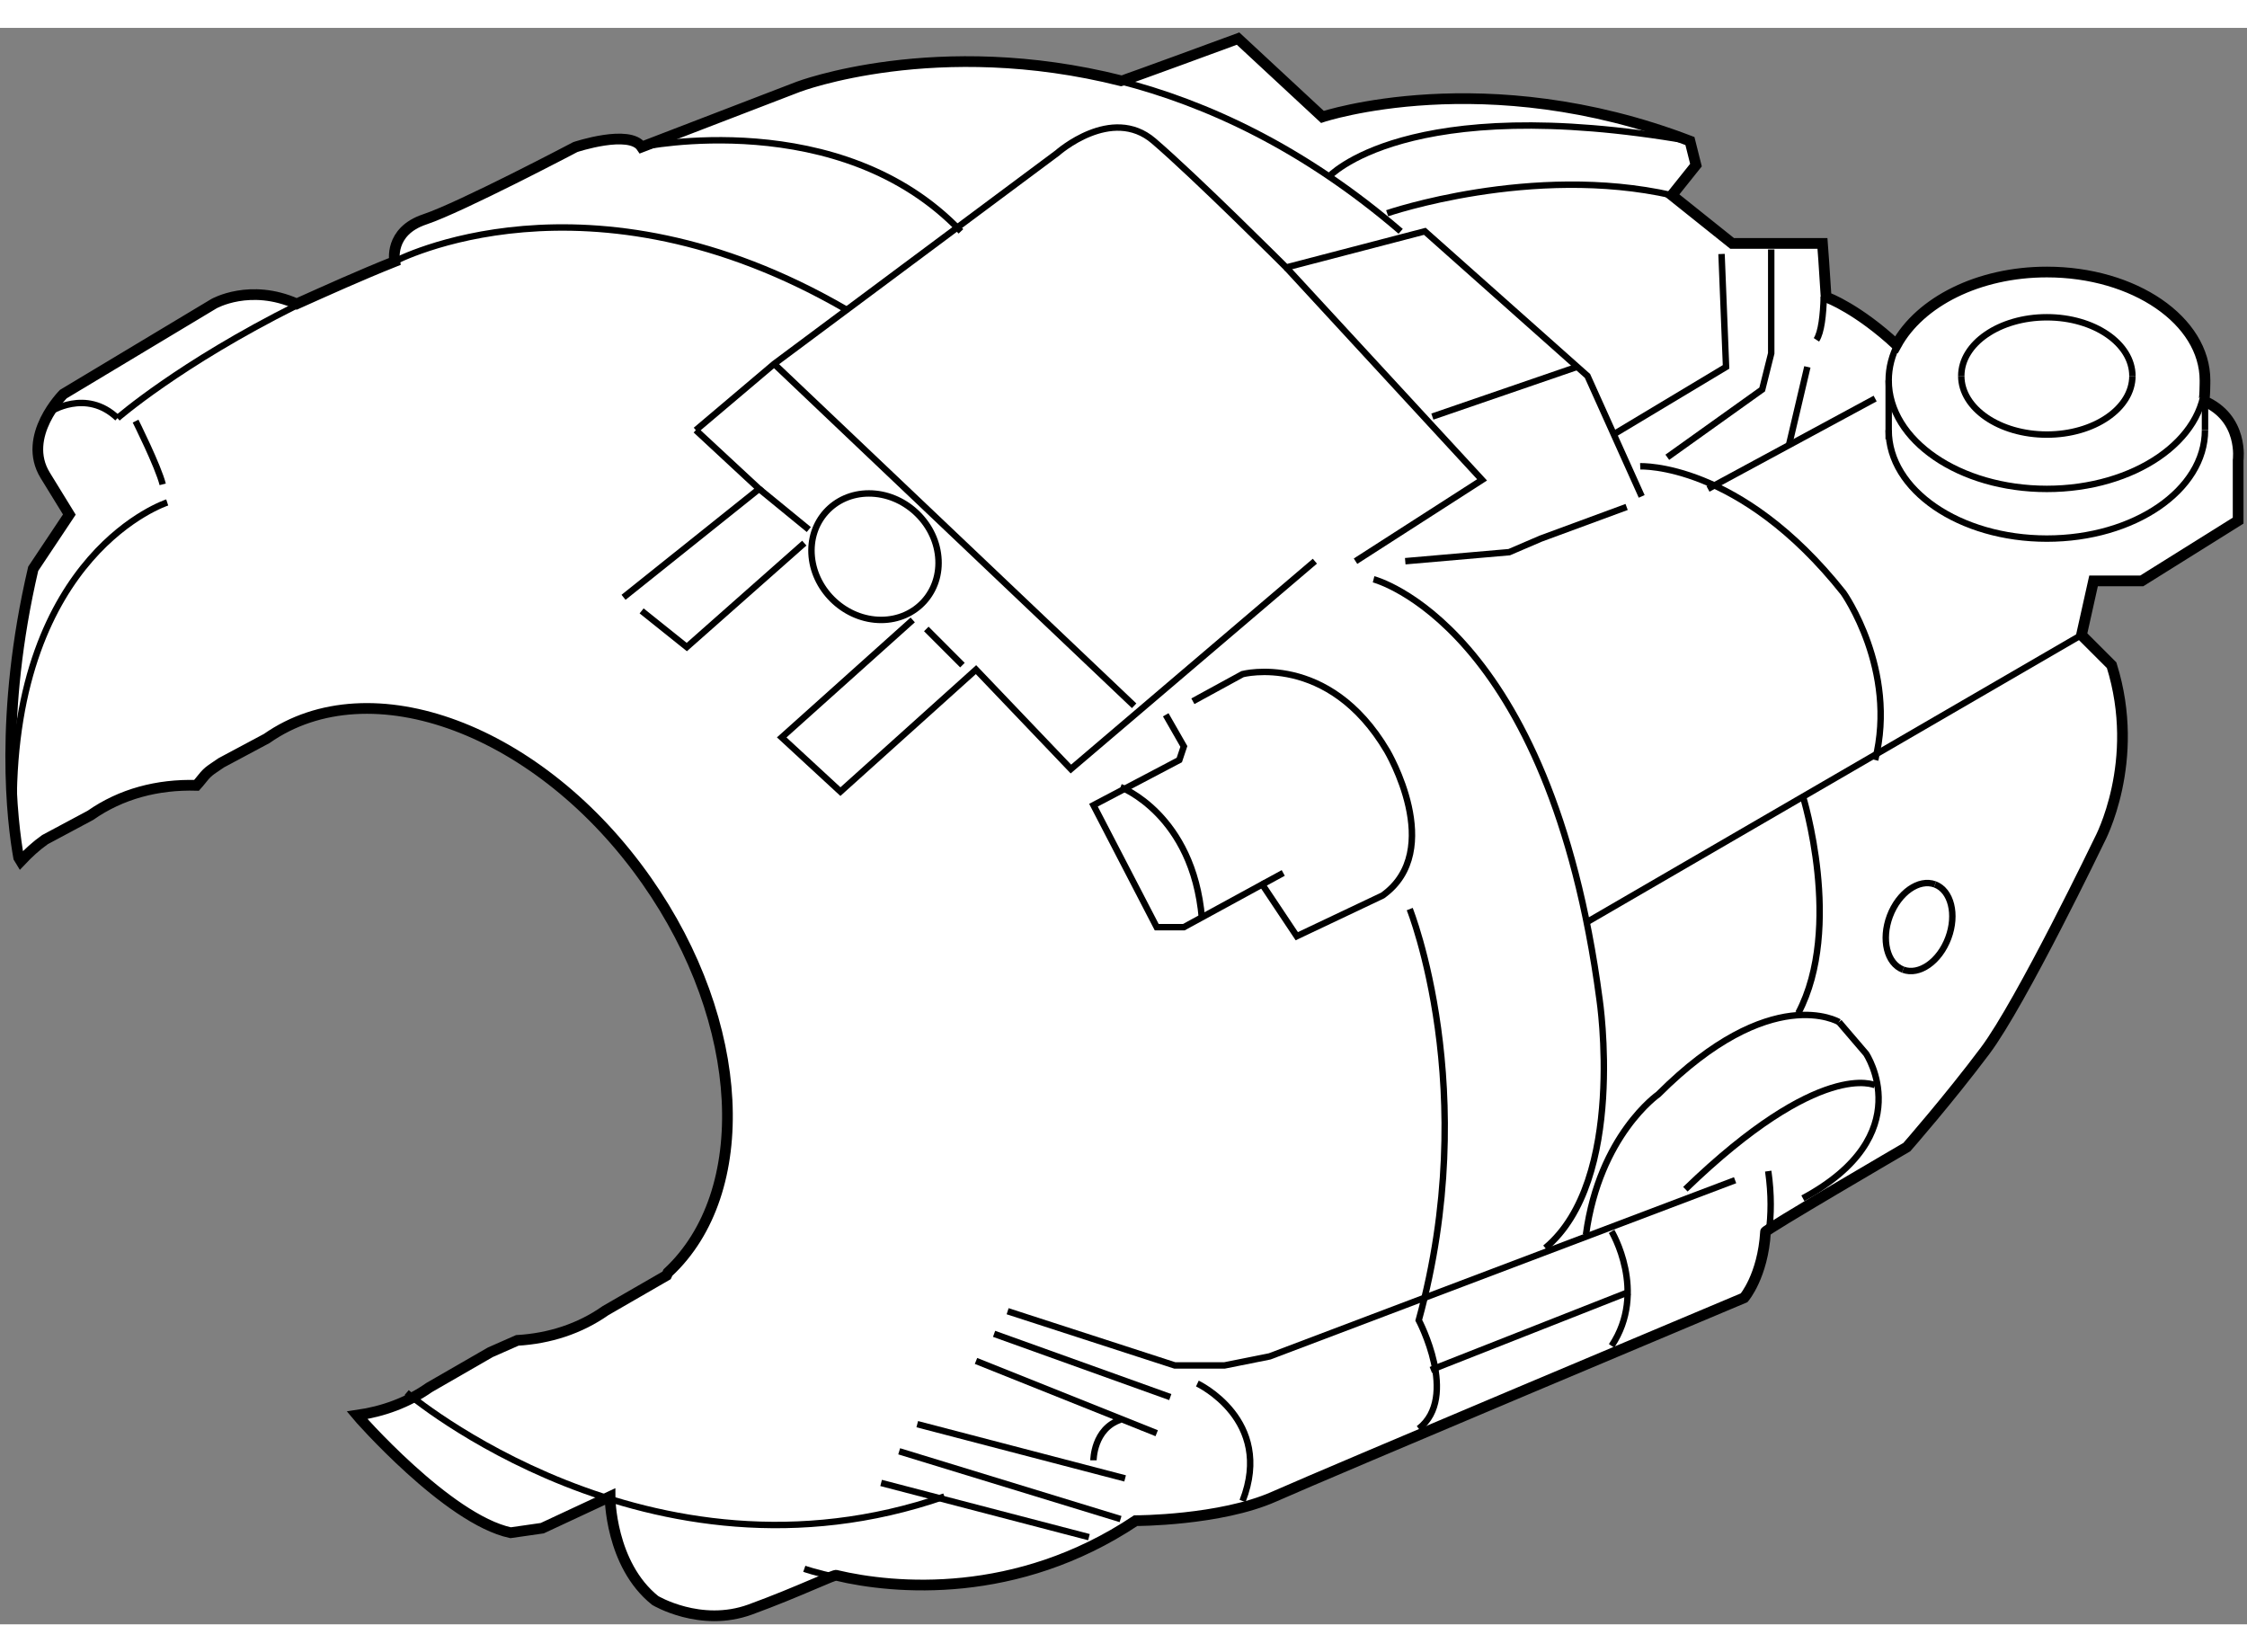 <?xml version="1.0" encoding="utf-8"?>
<!-- Generator: Adobe Illustrator 15.1.0, SVG Export Plug-In . SVG Version: 6.00 Build 0)  -->
<!DOCTYPE svg PUBLIC "-//W3C//DTD SVG 1.1//EN" "http://www.w3.org/Graphics/SVG/1.1/DTD/svg11.dtd">
<svg version="1.1" xmlns="http://www.w3.org/2000/svg" xmlns:xlink="http://www.w3.org/1999/xlink" x="0px" y="0px" width="244.8px"
	 height="180px" viewBox="56.725 85.713 104.908 74.534" enable-background="new 0 0 244.8 180" xml:space="preserve">
	
<rect x="56.725" y="85.713" width="104.908" height="74.534" fill="#808080" stroke="none"/>
	
<g><path fill="#FFFFFF" stroke="#000000" stroke-width="0.5" d="M159.602,103.121c0.07,0.032,0.07-0.947,0.07-0.947
			c0-2.798-3.306-5.063-7.384-5.063c-3.196,0-5.919,1.393-7.023,3.395c-1.766-1.636-3.174-2.199-3.282-2.22
			c-0.073-1.238-0.171-2.511-0.171-2.511h-4.218l-2.813-2.249l1.125-1.407l-0.282-1.124c-9.563-3.658-17.158-1.126-17.158-1.126
			l-3.938-3.656c0,0-5.343,1.969-5.438,1.974c-8.636-2.178-15.095,0.277-15.095,0.277l-7.313,2.812c-0.562-0.844-3.094,0-3.094,0
			s-5.344,2.813-7.031,3.376c-1.688,0.562-1.406,1.968-1.406,1.968c-1.624,0.649-3.102,1.319-4.574,1.978
			c-2.178-0.971-3.864-0.009-3.864-0.009l-7.031,4.221c0,0-1.969,1.969-0.844,3.796l1.124,1.828l-1.687,2.531
			c-1.599,6.848-0.973,11.843-0.68,13.482l0.1,0.165c0.345-0.365,0.713-0.709,1.131-1.002l2.119-1.133
			c1.433-1.004,3.136-1.451,4.954-1.401l0.11-0.125c0.452-0.572,0.438-0.505,1.045-0.927l1.98-1.058l0.139-0.074
			c4.843-3.397,12.787-0.428,17.742,6.639c4.664,6.648,5.014,14.557,0.994,18.293l-0.063,0.133l-2.849,1.643
			c-1.212,0.851-2.618,1.301-4.121,1.39l-1.258,0.555l-2.85,1.642c-1.008,0.707-2.155,1.123-3.376,1.299
			c0.009,0.011,4.222,4.852,7.172,5.484l1.477-0.212l3.165-1.476c0,0,0,3.163,2.109,4.851c0,0,2.11,1.268,4.431,0.424
			c2.319-0.846,4.008-1.689,4.036-1.595c2.685,0.637,8.4,1.155,13.965-2.555c0,0,3.938,0,6.469-1.125
			c2.531-1.126,21.939-9.282,21.939-9.282s0.874-1.019,0.999-3.075c-0.155-0.02,6.596-3.958,6.596-3.958s1.969-2.247,3.656-4.499
			c1.688-2.251,5.343-9.845,5.343-9.845s1.972-3.656,0.564-8.156l-1.408-1.407l0.564-2.529h2.25l4.5-2.814V105.9
			C161.219,105.9,161.5,103.933,159.602,103.121z"></path><path fill="none" stroke="#000000" stroke-width="0.3" d="M89.212,104.494l3.656-3.093l13.221-9.847c0,0,2.531-2.248,4.5-0.561
			c1.969,1.688,6.187,5.905,6.187,5.905l6.471-1.688l7.594,6.752l2.531,5.624"></path><path fill="none" stroke="#000000" stroke-width="0.3" d="M75.711,149.428c0,0,11.322,9.632,25.104,4.852"></path><path fill="none" stroke="#000000" stroke-width="0.3" d="M139.309,141.941c0.109-0.796,0.129-1.746-0.029-2.853"></path><path fill="none" stroke="#000000" stroke-width="0.3" d="M94.276,157.654c0,0,0.563,0.201,1.533,0.399"></path><path fill="none" stroke="#000000" stroke-width="0.3" d="M141.873,98.265c-0.024,0.846-0.113,1.665-0.343,2.012"></path><path fill="none" stroke="#000000" stroke-width="0.3" d="M75.15,96.618c0,0,8.999-4.779,21.095,2.251"></path><path fill="none" stroke="#000000" stroke-width="0.3" d="M86.681,91.274c0,0,9.284-1.967,14.908,3.938"></path><path fill="none" stroke="#000000" stroke-width="0.3" d="M100.531,110.401c0.158,1.631-1.039,2.953-2.668,2.953
			c-1.632,0-3.081-1.322-3.239-2.953c-0.156-1.632,1.039-2.953,2.67-2.953C98.925,107.448,100.375,108.77,100.531,110.401z"></path><polyline fill="none" stroke="#000000" stroke-width="0.3" points="89.212,104.494 92.167,107.236 85.837,112.298 		"></polyline><polyline fill="none" stroke="#000000" stroke-width="0.3" points="86.681,112.932 88.79,114.62 94.276,109.768 		"></polyline><polyline fill="none" stroke="#000000" stroke-width="0.3" points="99.338,113.354 93.221,118.839 95.963,121.37 102.293,115.675 
			106.723,120.315 118.114,110.612 		"></polyline><line fill="none" stroke="#000000" stroke-width="0.3" x1="92.869" y1="101.401" x2="109.676" y2="117.362"></line><line fill="none" stroke="#000000" stroke-width="0.3" x1="92.167" y1="107.236" x2="94.486" y2="109.134"></line><line fill="none" stroke="#000000" stroke-width="0.3" x1="99.972" y1="113.775" x2="101.659" y2="115.464"></line><polyline fill="none" stroke="#000000" stroke-width="0.3" points="111.151,117.783 111.997,119.26 111.785,119.894 
			107.777,122.003 110.729,127.698 111.997,127.698 116.637,125.167 		"></polyline><path fill="none" stroke="#000000" stroke-width="0.3" d="M109.042,121.159c0,0,3.376,1.265,3.798,6.118"></path><path fill="none" stroke="#000000" stroke-width="0.3" d="M112.418,117.151l2.32-1.267c0,0,4.008-1.055,6.75,3.587
			c0,0,2.744,4.64-0.211,6.749l-4.008,1.9l-1.688-2.531"></path><path fill="none" stroke="#000000" stroke-width="0.3" d="M122.542,126.854c0,0,3.377,8.438,0.422,19.196c0,0,1.899,3.587,0,5.063
			"></path><path fill="none" stroke="#000000" stroke-width="0.3" d="M121.489,94.368c0,0,6.75-2.32,13.292-0.843"></path><path fill="none" stroke="#000000" stroke-width="0.3" d="M118.746,92.682c0,0,3.586-4.009,16.877-1.688"></path><polyline fill="none" stroke="#000000" stroke-width="0.3" points="132.036,104.706 137.311,101.541 137.1,96.269 		"></polyline><line fill="none" stroke="#000000" stroke-width="0.3" x1="136.467" y1="107.236" x2="144.272" y2="103.018"></line><line fill="none" stroke="#000000" stroke-width="0.3" x1="141.107" y1="101.541" x2="140.264" y2="105.128"></line><path fill="none" stroke="#000000" stroke-width="0.3" d="M133.303,106.182c0,0,4.641-0.21,9.492,5.908
			c0,0,2.533,3.585,1.478,7.804"></path><line fill="none" stroke="#000000" stroke-width="0.3" x1="130.771" y1="127.488" x2="153.904" y2="114.057"></line><path fill="none" stroke="#000000" stroke-width="0.3" d="M120.855,111.456c0,0,8.229,2.108,10.549,19.617
			c0,0,1.265,8.438-2.532,11.603"></path><line fill="none" stroke="#000000" stroke-width="0.3" x1="102.293" y1="147.95" x2="110.729" y2="151.325"></line><polyline fill="none" stroke="#000000" stroke-width="0.3" points="103.769,145.629 111.574,148.16 113.895,148.16 
			116.003,147.738 137.733,139.512 		"></polyline><path fill="none" stroke="#000000" stroke-width="0.3" d="M112.628,149.005c0,0,3.587,1.688,2.11,5.484"></path><line fill="none" stroke="#000000" stroke-width="0.3" x1="97.862" y1="153.646" x2="107.566" y2="156.177"></line><line fill="none" stroke="#000000" stroke-width="0.3" x1="99.55" y1="150.902" x2="109.254" y2="153.435"></line><line fill="none" stroke="#000000" stroke-width="0.3" x1="98.706" y1="152.169" x2="109.042" y2="155.333"></line><line fill="none" stroke="#000000" stroke-width="0.3" x1="103.137" y1="146.685" x2="111.363" y2="149.638"></line><path fill="none" stroke="#000000" stroke-width="0.3" d="M107.777,152.591c0,0,0-1.477,1.265-1.898"></path><path fill="none" stroke="#000000" stroke-width="0.3" d="M142.585,132.129l1.265,1.478c0,0,2.532,3.797-2.952,6.749"></path><path fill="none" stroke="#000000" stroke-width="0.3" d="M144.272,135.081c0,0-2.531-1.265-8.86,4.852"></path><path fill="none" stroke="#000000" stroke-width="0.3" d="M142.585,132.129c0,0-3.165-1.899-8.438,3.375
			c0,0-2.742,1.899-3.375,6.539"></path><polyline fill="none" stroke="#000000" stroke-width="0.3" points="120.012,110.612 125.92,106.815 116.777,96.899 		"></polyline><line fill="none" stroke="#000000" stroke-width="0.3" x1="123.599" y1="103.861" x2="130.349" y2="101.541"></line><polyline fill="none" stroke="#000000" stroke-width="0.3" points="122.333,110.612 127.187,110.19 128.662,109.557 
			132.669,108.08 		"></polyline><polyline fill="none" stroke="#000000" stroke-width="0.3" points="134.568,105.76 138.998,102.595 139.42,100.907 139.42,96.056 
					"></polyline><path fill="none" stroke="#000000" stroke-width="0.3" d="M108.995,88.19c4.062,1.038,8.594,3.124,13.125,7.021"></path><path fill="none" stroke="#000000" stroke-width="0.3" d="M62.211,103.933c0,0,2.885-2.527,8.366-5.266"></path><path fill="none" stroke="#000000" stroke-width="0.3" d="M59.046,103.65c0,0,1.688-1.124,3.165,0.282"></path><path fill="none" stroke="#000000" stroke-width="0.3" d="M64.532,107.869c0,0-7.172,2.321-7.172,14.134"></path><path fill="none" stroke="#000000" stroke-width="0.3" d="M63.055,104.072c0,0,1.055,2.109,1.266,2.953"></path><path fill="none" stroke="#000000" stroke-width="0.3" d="M140.897,121.581c0,0,1.897,6.117-0.211,10.125"></path><path fill="none" stroke="#000000" stroke-width="0.3" d="M159.672,102.174c0,2.797-3.306,5.063-7.384,5.063
			c-4.077,0-7.384-2.266-7.384-5.063"></path><path fill="none" stroke="#000000" stroke-width="0.3" d="M159.672,104.494c0,2.797-3.306,5.063-7.384,5.063
			c-4.077,0-7.384-2.266-7.384-5.063"></path><line fill="none" stroke="#000000" stroke-width="0.3" x1="159.672" y1="103.153" x2="159.672" y2="104.494"></line><path fill="none" stroke="#000000" stroke-width="0.3" d="M144.904,104.916v-2.742c0-0.604,0.154-1.185,0.438-1.722"></path><path fill="none" stroke="#000000" stroke-width="0.3" d="M156.283,101.964c0,1.513-1.789,2.737-3.995,2.737
			c-2.207,0-3.995-1.225-3.995-2.737"></path><path fill="none" stroke="#000000" stroke-width="0.3" d="M148.293,101.964c0-1.515,1.788-2.74,3.995-2.74
			c2.206,0,3.995,1.226,3.995,2.74"></path><path fill="none" stroke="#000000" stroke-width="0.3" d="M145.575,129.682c-0.753-0.283-1.027-1.404-0.617-2.501
			c0.412-1.096,1.357-1.759,2.11-1.478"></path><path fill="none" stroke="#000000" stroke-width="0.3" d="M147.068,125.703c0.753,0.284,1.03,1.404,0.618,2.503
			c-0.413,1.099-1.356,1.759-2.111,1.476"></path><path fill="none" stroke="#000000" stroke-width="0.3" d="M131.967,141.902c0,0,1.687,2.813,0,5.344"></path><line fill="none" stroke="#000000" stroke-width="0.3" x1="123.528" y1="148.371" x2="132.809" y2="144.716"></line></g>


</svg>